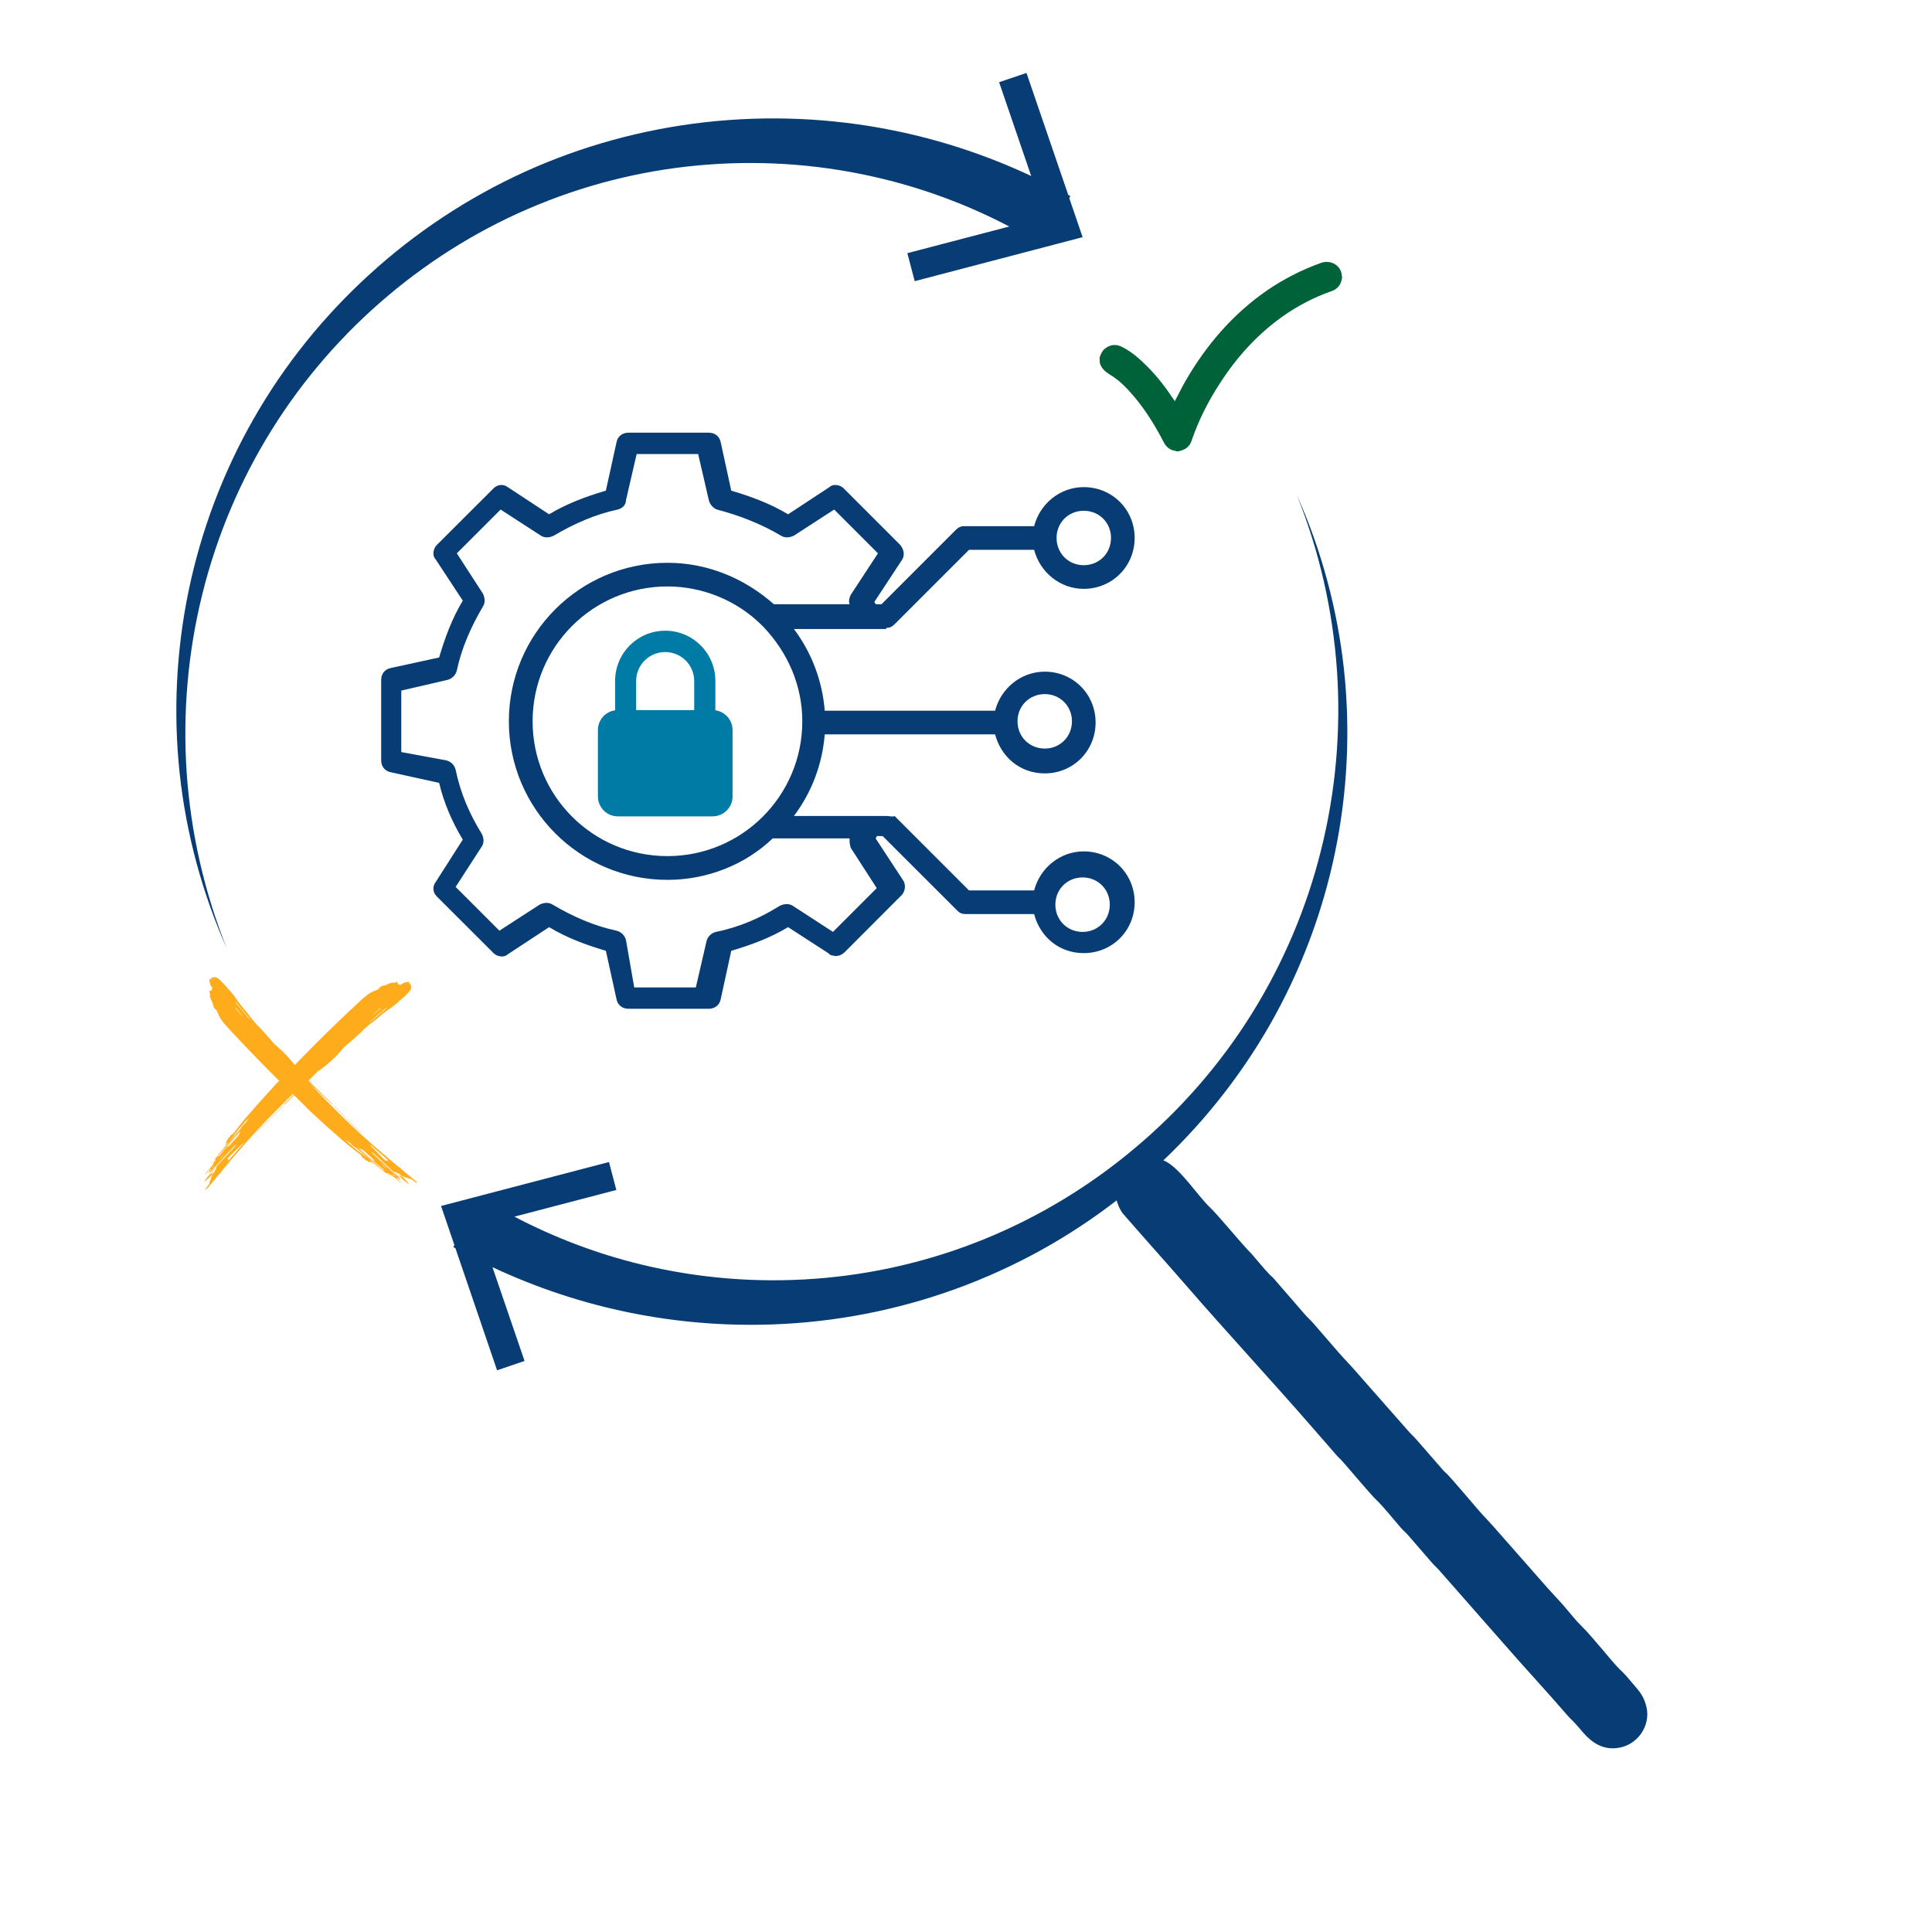 <?xml version="1.0" encoding="UTF-8"?>
<svg xmlns="http://www.w3.org/2000/svg" xmlns:xlink="http://www.w3.org/1999/xlink" width="100" zoomAndPan="magnify" viewBox="0 0 75 75" height="100" preserveAspectRatio="xMidYMid meet" version="1.2">
  <defs>
    <clipPath id="72a0a47e44">
      <path d="M 6 2 L 43 2 L 43 37 L 6 37 Z M 6 2 "></path>
    </clipPath>
    <clipPath id="9e54cfd99c">
      <path d="M 33.195 -5.176 L 62.914 30.586 L 26 61.266 L -3.723 25.504 Z M 33.195 -5.176 "></path>
    </clipPath>
    <clipPath id="a629ebaae8">
      <path d="M 33.195 -5.176 L 62.914 30.586 L 26 61.266 L -3.723 25.504 Z M 33.195 -5.176 "></path>
    </clipPath>
    <clipPath id="bb3b24a91d">
      <path d="M 17 19 L 53 19 L 53 54 L 17 54 Z M 17 19 "></path>
    </clipPath>
    <clipPath id="94121068ca">
      <path d="M 33.195 -5.176 L 62.914 30.586 L 26 61.266 L -3.723 25.504 Z M 33.195 -5.176 "></path>
    </clipPath>
    <clipPath id="4fb08fd06b">
      <path d="M 33.195 -5.176 L 62.914 30.586 L 26 61.266 L -3.723 25.504 Z M 33.195 -5.176 "></path>
    </clipPath>
    <clipPath id="873751bdb4">
      <path d="M 42.688 10.039 L 52.438 10.039 L 52.438 17.539 L 42.688 17.539 Z M 42.688 10.039 "></path>
    </clipPath>
    <clipPath id="eaeccdd48f">
      <path d="M 7.949 38.102 L 15.984 38.102 L 15.984 46.184 L 7.949 46.184 Z M 7.949 38.102 "></path>
    </clipPath>
    <clipPath id="6d420f5e5b">
      <path d="M 7.875 45 L 9 45 L 9 46 L 7.875 46 Z M 7.875 45 "></path>
    </clipPath>
    <clipPath id="6dd8406269">
      <path d="M 8.117 37.934 L 16.191 37.934 L 16.191 45.945 L 8.117 45.945 Z M 8.117 37.934 "></path>
    </clipPath>
    <clipPath id="f8d1b84814">
      <path d="M 14.797 16.77 L 44.047 16.77 L 44.047 39.27 L 14.797 39.27 Z M 14.797 16.77 "></path>
    </clipPath>
    <clipPath id="4c466562fd">
      <path d="M 23.211 24.484 L 28.461 24.484 L 28.461 31.984 L 23.211 31.984 Z M 23.211 24.484 "></path>
    </clipPath>
    <clipPath id="bea56c5c66">
      <path d="M 43 44 L 64 44 L 64 68 L 43 68 Z M 43 44 "></path>
    </clipPath>
    <clipPath id="a01d79e656">
      <path d="M 45.008 44.172 L 64.68 66.82 L 62.414 68.785 L 42.742 46.141 Z M 45.008 44.172 "></path>
    </clipPath>
    <clipPath id="e2b3ce7842">
      <path d="M 45.008 44.172 L 64.68 66.82 L 62.414 68.785 L 42.742 46.141 Z M 45.008 44.172 "></path>
    </clipPath>
  </defs>
  <g id="b199f5f65f">
    <g clip-rule="nonzero" clip-path="url(#72a0a47e44)">
      <g clip-rule="nonzero" clip-path="url(#9e54cfd99c)">
        <g clip-rule="nonzero" clip-path="url(#a629ebaae8)">
          <path style=" stroke:none;fill-rule:nonzero;fill:#083c74;fill-opacity:1;" d="M 35.512 10.914 L 42.027 9.207 L 41.508 7.688 L 41.551 7.613 C 41.523 7.598 41.496 7.582 41.469 7.566 L 39.848 2.832 L 38.785 3.191 L 40.031 6.832 C 38.316 6.027 36.508 5.43 34.66 5.059 C 32.258 4.574 29.785 4.473 27.363 4.746 C 24.941 5.02 22.566 5.672 20.359 6.676 C 18.156 7.68 16.117 9.031 14.34 10.656 C 12.559 12.277 11.035 14.172 9.848 16.254 C 8.66 18.332 7.809 20.594 7.324 22.926 C 6.84 25.258 6.723 27.656 6.973 30.008 C 7.227 32.363 7.848 34.668 8.805 36.816 C 7.93 34.633 7.406 32.316 7.246 29.984 C 7.09 27.652 7.297 25.301 7.859 23.047 C 8.418 20.793 9.332 18.633 10.555 16.676 C 11.777 14.715 13.309 12.957 15.062 11.48 C 16.816 10 18.793 8.797 20.906 7.938 C 23.016 7.074 25.258 6.551 27.516 6.387 C 29.777 6.219 32.055 6.406 34.246 6.938 C 35.961 7.352 37.621 7.977 39.18 8.793 L 35.223 9.828 L 35.508 10.914 Z M 35.512 10.914 "></path>
        </g>
      </g>
    </g>
    <g clip-rule="nonzero" clip-path="url(#bb3b24a91d)">
      <g clip-rule="nonzero" clip-path="url(#94121068ca)">
        <g clip-rule="nonzero" clip-path="url(#4fb08fd06b)">
          <path style=" stroke:none;fill-rule:nonzero;fill:#083c74;fill-opacity:1;" d="M 49.301 39.773 C 50.488 37.691 51.34 35.43 51.824 33.098 C 52.309 30.77 52.426 28.367 52.176 26.016 C 51.922 23.664 51.301 21.355 50.34 19.211 C 51.219 21.395 51.742 23.707 51.902 26.039 C 52.059 28.371 51.852 30.723 51.289 32.977 C 50.73 35.234 49.816 37.391 48.594 39.352 C 47.371 41.312 45.844 43.066 44.086 44.543 C 42.332 46.027 40.352 47.227 38.242 48.09 C 36.133 48.953 33.891 49.477 31.633 49.641 C 29.371 49.809 27.094 49.621 24.902 49.09 C 23.188 48.676 21.527 48.047 19.969 47.23 L 23.926 46.195 L 23.641 45.109 L 17.121 46.816 L 17.641 48.336 L 17.598 48.41 C 17.625 48.426 17.652 48.441 17.68 48.457 L 19.297 53.195 L 20.363 52.832 L 19.117 49.191 C 20.832 49.996 22.641 50.594 24.488 50.965 C 26.891 51.449 29.363 51.555 31.785 51.281 C 34.207 51.008 36.582 50.352 38.785 49.348 C 40.996 48.348 43.031 46.992 44.812 45.371 C 46.59 43.75 48.113 41.852 49.301 39.773 Z M 49.301 39.773 "></path>
        </g>
      </g>
    </g>
    <g clip-rule="nonzero" clip-path="url(#873751bdb4)">
      <path style=" stroke:none;fill-rule:nonzero;fill:#006238;fill-opacity:1;" d="M 42.688 13.871 C 42.738 13.738 42.789 13.613 42.902 13.527 C 43.113 13.363 43.344 13.352 43.578 13.477 C 43.969 13.68 44.293 13.977 44.594 14.285 C 44.961 14.66 45.277 15.078 45.562 15.512 C 45.578 15.535 45.594 15.551 45.609 15.57 C 45.742 15.32 45.867 15.062 46.004 14.82 C 46.809 13.418 47.836 12.211 49.176 11.281 C 49.824 10.836 50.523 10.48 51.266 10.211 C 51.691 10.055 52.082 10.34 52.09 10.715 C 52.09 10.723 52.094 10.738 52.102 10.746 C 52.102 10.754 52.102 10.762 52.102 10.762 C 52.094 10.797 52.09 10.836 52.082 10.871 C 52.031 11.086 51.898 11.23 51.684 11.305 C 51.016 11.539 50.391 11.863 49.801 12.277 C 48.824 12.969 48.027 13.844 47.375 14.852 C 46.91 15.562 46.527 16.312 46.254 17.117 C 46.184 17.328 46.027 17.453 45.805 17.504 C 45.793 17.504 45.777 17.52 45.762 17.52 C 45.727 17.52 45.688 17.52 45.66 17.52 C 45.652 17.512 45.645 17.504 45.637 17.504 C 45.418 17.477 45.27 17.352 45.168 17.152 C 44.852 16.543 44.496 15.961 44.055 15.43 C 43.777 15.102 43.48 14.777 43.105 14.555 C 42.914 14.438 42.762 14.312 42.695 14.094 C 42.688 14.02 42.688 13.945 42.688 13.871 Z M 42.688 13.871 "></path>
    </g>
    <g clip-rule="nonzero" clip-path="url(#eaeccdd48f)">
      <path style=" stroke:none;fill-rule:nonzero;fill:#ffac1c;fill-opacity:1;" d="M 14.973 39.172 C 14.785 39.324 14.602 39.469 14.414 39.637 C 14.402 39.648 14.387 39.656 14.375 39.668 C 14.355 39.68 14.332 39.691 14.312 39.703 C 14.316 39.703 14.316 39.699 14.32 39.699 C 14.344 39.68 14.367 39.656 14.395 39.637 C 14.387 39.641 14.383 39.645 14.379 39.648 C 14.469 39.566 14.562 39.484 14.652 39.406 C 14.758 39.32 14.871 39.23 14.98 39.133 C 14.988 39.133 14.996 39.133 15.004 39.133 C 14.992 39.148 14.98 39.16 14.973 39.172 Z M 14.469 39.402 C 14.477 39.391 14.5 39.371 14.484 39.379 C 14.57 39.301 14.66 39.223 14.75 39.141 C 14.762 39.141 14.77 39.141 14.781 39.141 C 14.766 39.152 14.754 39.164 14.738 39.176 C 14.637 39.262 14.535 39.348 14.434 39.434 C 14.445 39.426 14.457 39.414 14.469 39.402 Z M 9.176 44.699 C 9.035 44.855 8.902 45.012 8.766 45.172 C 8.797 45.133 8.828 45.098 8.84 45.086 C 8.855 45.066 8.84 44.969 8.84 44.969 C 8.852 44.953 8.867 44.934 8.883 44.918 C 8.984 44.816 9.086 44.719 9.188 44.617 C 9.254 44.551 9.32 44.488 9.387 44.422 C 9.445 44.391 9.504 44.328 9.52 44.309 C 9.523 44.309 9.523 44.309 9.523 44.309 C 9.402 44.438 9.289 44.566 9.176 44.699 Z M 8.719 44.945 C 8.648 45.02 8.578 45.098 8.512 45.172 L 8.488 45.191 C 8.512 45.168 8.535 45.141 8.559 45.113 C 8.629 45.035 8.695 44.953 8.762 44.875 C 8.832 44.797 8.898 44.719 8.969 44.641 C 9.027 44.57 9.09 44.5 9.148 44.434 C 9.156 44.445 9.16 44.457 9.152 44.465 C 9.09 44.535 9.023 44.609 8.961 44.68 L 8.84 44.812 C 8.801 44.855 8.758 44.902 8.719 44.945 Z M 8.676 45.281 C 8.676 45.281 8.676 45.277 8.68 45.277 C 8.688 45.266 8.703 45.25 8.719 45.23 C 8.703 45.246 8.688 45.266 8.676 45.281 Z M 8.523 45.191 L 8.527 45.188 C 8.527 45.195 8.527 45.195 8.523 45.191 Z M 8.895 44.484 L 8.816 44.52 C 8.848 44.48 8.879 44.445 8.91 44.406 C 9.012 44.285 9.113 44.164 9.219 44.047 C 9.254 44.004 9.289 43.965 9.328 43.922 C 9.297 43.984 9.277 44.047 9.277 44.047 C 9.262 44.07 9.242 44.094 9.227 44.117 C 9.113 44.238 9.004 44.363 8.895 44.484 Z M 8.789 44.531 C 8.75 44.574 8.715 44.617 8.684 44.66 C 8.68 44.664 8.68 44.664 8.676 44.668 C 8.648 44.703 8.617 44.738 8.59 44.773 C 8.562 44.809 8.535 44.844 8.504 44.879 C 8.484 44.891 8.457 44.902 8.434 44.914 C 8.586 44.738 8.734 44.562 8.887 44.387 C 8.965 44.293 9.047 44.203 9.129 44.109 C 9.211 44.016 9.293 43.926 9.379 43.832 C 9.301 43.926 9.219 44.02 9.137 44.117 C 9.055 44.215 8.973 44.312 8.887 44.414 C 8.852 44.453 8.82 44.492 8.789 44.531 Z M 8.754 44.598 C 8.762 44.586 8.77 44.578 8.777 44.566 C 8.77 44.582 8.762 44.594 8.754 44.598 Z M 8.547 44.844 C 8.551 44.844 8.551 44.84 8.551 44.84 C 8.551 44.84 8.551 44.844 8.551 44.844 C 8.547 44.844 8.547 44.844 8.547 44.844 Z M 8.688 44.824 L 8.641 44.879 C 8.598 44.93 8.551 44.984 8.504 45.035 C 8.504 45.035 8.551 44.965 8.609 44.898 C 8.629 44.875 8.652 44.855 8.672 44.832 C 8.684 44.82 8.695 44.812 8.707 44.801 C 8.699 44.809 8.695 44.816 8.688 44.824 Z M 15.961 38.348 C 15.961 38.328 15.961 38.305 15.957 38.289 C 15.953 38.258 15.957 38.289 15.957 38.258 C 15.953 38.227 15.91 38.199 15.891 38.176 C 15.887 38.168 15.883 38.16 15.883 38.152 C 15.887 38.148 15.887 38.141 15.891 38.137 C 15.891 38.137 15.891 38.133 15.887 38.133 C 15.883 38.133 15.883 38.133 15.883 38.133 C 15.879 38.121 15.879 38.109 15.863 38.117 C 15.836 38.125 15.789 38.129 15.75 38.133 C 15.707 38.137 15.637 38.168 15.582 38.215 C 15.527 38.258 15.527 38.211 15.52 38.219 C 15.512 38.227 15.48 38.215 15.453 38.215 L 15.43 38.141 C 15.43 38.141 15.43 38.137 15.426 38.137 L 15.418 38.117 C 15.402 38.113 15.375 38.125 15.344 38.145 C 15.344 38.145 15.34 38.145 15.34 38.145 C 15.301 38.164 15.312 38.145 15.312 38.145 L 15.219 38.145 C 15.219 38.145 15.133 38.168 15.086 38.191 C 15.039 38.211 15.039 38.215 15.039 38.215 C 15.039 38.215 14.918 38.266 14.902 38.258 C 14.887 38.25 14.762 38.309 14.762 38.309 L 14.684 38.402 L 14.449 38.504 C 14.348 38.543 14.145 38.695 13.949 38.887 C 13.629 39.184 13.32 39.477 13.012 39.773 C 12.703 40.07 12.395 40.375 12.082 40.691 C 11.621 41.156 11.207 41.59 10.75 42.043 C 10.547 42.262 10.348 42.48 10.152 42.699 L 10.145 42.707 C 10.098 42.758 10.051 42.812 10.004 42.863 L 9.988 42.883 C 9.887 43 9.785 43.113 9.684 43.23 C 9.637 43.285 9.59 43.34 9.539 43.398 C 9.457 43.492 9.383 43.586 9.312 43.676 C 9.258 43.742 9.207 43.809 9.16 43.871 C 9.141 43.895 9.125 43.918 9.105 43.941 C 9.094 43.961 9.078 43.977 9.066 43.996 L 8.926 44.09 C 8.926 44.09 8.977 44.07 8.926 44.121 C 8.871 44.168 8.844 44.211 8.828 44.246 C 8.812 44.285 8.777 44.336 8.777 44.336 C 8.777 44.336 8.801 44.355 8.758 44.41 C 8.746 44.43 8.738 44.441 8.73 44.449 C 8.73 44.449 8.73 44.453 8.727 44.453 C 8.723 44.461 8.723 44.465 8.719 44.465 C 8.711 44.477 8.711 44.48 8.719 44.477 C 8.727 44.469 8.738 44.457 8.746 44.445 C 8.75 44.445 8.75 44.441 8.754 44.438 L 8.887 44.332 L 9.246 43.855 C 9.383 43.699 9.52 43.539 9.664 43.383 L 9.555 43.562 L 9.488 43.629 L 9.465 43.648 C 9.414 43.699 9.367 43.754 9.352 43.789 C 9.348 43.797 9.344 43.805 9.344 43.809 C 9.262 43.906 9.176 44 9.09 44.098 C 9.008 44.195 8.922 44.289 8.84 44.387 C 8.758 44.484 8.676 44.578 8.598 44.676 C 8.523 44.766 8.453 44.855 8.383 44.945 C 8.375 44.949 8.371 44.957 8.367 44.965 C 8.352 44.984 8.348 44.996 8.352 44.996 C 8.348 45 8.34 45.012 8.332 45.02 C 8.297 45.066 8.262 45.117 8.219 45.172 C 8.211 45.184 8.207 45.191 8.211 45.188 C 8.219 45.184 8.23 45.172 8.238 45.16 C 8.281 45.105 8.32 45.051 8.359 45 C 8.363 44.996 8.363 44.992 8.363 44.988 C 8.363 45.02 8.363 45.047 8.348 45.066 C 8.328 45.09 8.312 45.113 8.293 45.137 C 8.281 45.148 8.273 45.156 8.277 45.156 C 8.277 45.156 8.293 45.176 8.27 45.207 C 8.246 45.234 8.215 45.273 8.195 45.297 C 8.188 45.309 8.172 45.324 8.16 45.34 C 8.156 45.344 8.152 45.352 8.148 45.355 C 8.137 45.367 8.129 45.375 8.129 45.379 C 8.09 45.426 8.047 45.477 8.008 45.527 C 7.988 45.551 7.977 45.57 7.98 45.574 C 7.984 45.578 8.004 45.559 8.023 45.539 C 8.051 45.504 8.082 45.473 8.109 45.441 C 8.125 45.422 8.145 45.402 8.16 45.383 C 8.176 45.387 8.195 45.391 8.195 45.391 L 8.309 45.223 C 8.309 45.223 8.262 45.312 8.34 45.223 C 8.348 45.211 8.355 45.203 8.363 45.191 C 8.309 45.258 8.25 45.324 8.195 45.391 C 8.137 45.453 8.102 45.512 8.109 45.527 C 8.121 45.535 8.168 45.496 8.223 45.434 C 8.215 45.445 8.207 45.457 8.199 45.469 C 8.191 45.477 8.188 45.484 8.191 45.484 C 8.195 45.484 8.207 45.473 8.215 45.461 C 8.246 45.422 8.273 45.387 8.301 45.348 C 8.445 45.188 8.59 45.031 8.734 44.871 C 8.871 44.719 9.008 44.57 9.145 44.422 C 8.91 44.695 8.668 44.969 8.43 45.246 L 8.43 45.25 C 8.371 45.316 8.312 45.387 8.25 45.457 C 8.258 45.449 8.254 45.445 8.246 45.453 C 8.238 45.461 8.223 45.473 8.219 45.484 C 8.215 45.492 8.219 45.492 8.227 45.484 C 8.145 45.582 8.062 45.68 7.98 45.773 C 8.004 45.75 8.043 45.707 8.09 45.66 C 8.109 45.637 8.133 45.613 8.152 45.59 C 8.219 45.508 8.285 45.43 8.355 45.352 C 8.375 45.324 8.398 45.301 8.418 45.273 L 8.375 45.398 C 8.363 45.41 8.34 45.434 8.316 45.457 C 8.371 45.414 8.379 45.426 8.277 45.547 C 8.27 45.559 8.328 45.488 8.234 45.598 C 8.238 45.602 8.238 45.602 8.238 45.602 C 8.238 45.602 8.242 45.621 8.219 45.68 C 8.199 45.707 8.18 45.73 8.164 45.758 C 8.152 45.77 8.148 45.773 8.156 45.773 C 8.16 45.77 8.172 45.762 8.18 45.75 C 8.188 45.738 8.195 45.727 8.207 45.719 C 8.168 45.809 8.129 45.906 8.129 45.906 L 8.129 45.953 C 8.129 45.953 8.129 45.957 8.129 45.957 C 8.098 45.996 8.066 46.035 8.035 46.074 C 7.988 46.133 7.961 46.184 7.98 46.184 C 7.996 46.188 8.047 46.137 8.094 46.078 C 8.164 45.996 8.23 45.914 8.301 45.832 C 8.32 45.805 8.336 45.785 8.355 45.766 C 8.359 45.762 8.359 45.758 8.363 45.754 C 8.367 45.75 8.367 45.746 8.371 45.742 C 8.422 45.684 8.469 45.625 8.52 45.566 C 8.539 45.566 8.555 45.555 8.582 45.488 C 8.598 45.473 8.613 45.457 8.625 45.438 C 8.668 45.387 8.715 45.332 8.758 45.281 C 8.805 45.227 8.848 45.172 8.891 45.121 C 8.938 45.066 8.984 45.012 9.027 44.957 C 9.074 44.902 9.121 44.848 9.168 44.793 C 9.234 44.715 9.301 44.641 9.367 44.566 C 9.434 44.492 9.496 44.418 9.559 44.344 C 9.691 44.199 9.82 44.055 9.961 43.902 C 10.125 43.723 10.289 43.551 10.449 43.383 C 10.613 43.215 10.777 43.051 10.949 42.883 C 10.98 42.852 11.016 42.816 11.051 42.785 C 11.082 42.75 11.117 42.715 11.148 42.68 C 11.418 42.418 11.684 42.164 11.949 41.918 C 11.797 42.07 11.645 42.23 11.492 42.387 C 11.418 42.465 11.344 42.543 11.27 42.621 C 11.23 42.66 11.195 42.699 11.156 42.738 C 11.121 42.777 11.086 42.816 11.047 42.855 C 11.027 42.879 11.016 42.898 11.023 42.898 C 11.031 42.898 11.051 42.883 11.074 42.859 C 11.488 42.43 11.914 42.004 12.344 41.582 C 12.492 41.5 12.758 41.277 12.984 41.062 C 13.066 40.984 13.141 40.91 13.215 40.828 C 13.176 40.863 13.141 40.895 13.102 40.93 C 13.207 40.824 13.289 40.73 13.371 40.637 C 13.379 40.629 13.391 40.621 13.398 40.613 C 13.625 40.434 13.867 40.199 14.102 39.992 C 14.09 39.992 14.082 39.996 14.074 39.996 C 14.117 39.961 14.148 39.945 14.199 39.902 C 14.184 39.91 14.168 39.922 14.152 39.93 C 14.152 39.93 14.152 39.926 14.156 39.926 C 14.211 39.887 14.273 39.836 14.336 39.777 C 14.492 39.664 14.676 39.516 14.859 39.355 C 14.887 39.34 14.926 39.309 14.965 39.273 C 14.984 39.258 15.008 39.242 15.02 39.23 C 15.152 39.148 15.301 39.035 15.461 38.906 C 15.43 38.93 15.395 38.953 15.363 38.977 C 15.41 38.941 15.457 38.906 15.504 38.859 C 15.496 38.863 15.488 38.867 15.48 38.867 C 15.508 38.852 15.531 38.828 15.559 38.809 C 15.562 38.805 15.566 38.801 15.57 38.797 C 15.656 38.73 15.742 38.648 15.812 38.574 C 15.828 38.559 15.84 38.547 15.844 38.543 C 15.852 38.539 15.871 38.512 15.895 38.48 C 15.906 38.465 15.918 38.449 15.93 38.434 C 15.941 38.414 15.949 38.398 15.957 38.387 C 15.965 38.367 15.965 38.355 15.961 38.348 "></path>
    </g>
    <g clip-rule="nonzero" clip-path="url(#6d420f5e5b)">
      <path style=" stroke:none;fill-rule:nonzero;fill:#ffac1c;fill-opacity:1;" d="M 8.238 45.551 C 8.238 45.535 8.277 45.492 8.316 45.457 C 8.262 45.496 8.168 45.582 8.09 45.66 C 8.043 45.715 7.996 45.773 7.945 45.828 C 7.879 45.91 8.008 45.789 7.941 45.871 C 7.93 45.883 8.176 45.664 8.176 45.664 C 8.203 45.637 8.223 45.613 8.234 45.598 C 8.234 45.586 8.234 45.566 8.238 45.551 "></path>
    </g>
    <path style=" stroke:none;fill-rule:nonzero;fill:#ffac1c;fill-opacity:1;" d="M 10.965 42.953 C 10.621 43.289 10.277 43.629 9.941 43.973 C 9.93 43.984 9.922 43.992 9.926 43.996 C 9.926 44 9.938 43.992 9.945 43.98 C 10.281 43.637 10.625 43.301 10.969 42.965 C 10.98 42.953 10.988 42.945 10.988 42.941 C 10.988 42.938 10.977 42.945 10.965 42.953 "></path>
    <path style=" stroke:none;fill-rule:nonzero;fill:#ffac1c;fill-opacity:1;" d="M 8.277 45.414 C 8.289 45.406 8.301 45.395 8.305 45.387 C 8.312 45.375 8.309 45.375 8.301 45.383 C 8.293 45.387 8.277 45.402 8.273 45.41 C 8.27 45.422 8.27 45.422 8.277 45.414 "></path>
    <g clip-rule="nonzero" clip-path="url(#6dd8406269)">
      <path style=" stroke:none;fill-rule:nonzero;fill:#ffac1c;fill-opacity:1;" d="M 9.176 38.926 C 9.332 39.113 9.473 39.297 9.645 39.484 C 9.652 39.496 9.664 39.512 9.672 39.523 C 9.688 39.543 9.699 39.566 9.711 39.586 C 9.711 39.582 9.707 39.582 9.703 39.578 C 9.684 39.555 9.664 39.527 9.645 39.504 C 9.648 39.508 9.652 39.516 9.652 39.52 C 9.574 39.43 9.492 39.336 9.414 39.246 C 9.328 39.137 9.234 39.027 9.141 38.918 C 9.141 38.91 9.141 38.902 9.141 38.895 C 9.152 38.906 9.164 38.914 9.176 38.926 Z M 9.41 39.43 C 9.398 39.422 9.379 39.398 9.383 39.414 C 9.309 39.328 9.227 39.238 9.148 39.148 C 9.148 39.137 9.145 39.129 9.145 39.117 C 9.156 39.129 9.168 39.145 9.184 39.16 C 9.27 39.262 9.355 39.363 9.441 39.465 C 9.43 39.453 9.422 39.441 9.41 39.43 Z M 14.703 44.723 C 14.863 44.863 15.02 44.996 15.18 45.133 C 15.141 45.098 15.105 45.07 15.094 45.059 C 15.07 45.039 14.977 45.059 14.977 45.059 C 14.957 45.047 14.941 45.031 14.922 45.016 C 14.824 44.914 14.723 44.812 14.621 44.711 C 14.559 44.645 14.492 44.578 14.426 44.512 C 14.398 44.449 14.336 44.395 14.316 44.375 C 14.445 44.492 14.574 44.609 14.703 44.723 Z M 14.953 45.18 C 15.027 45.25 15.105 45.316 15.18 45.387 L 15.199 45.41 C 15.172 45.387 15.145 45.363 15.117 45.34 C 15.039 45.27 14.961 45.203 14.883 45.133 C 14.805 45.066 14.727 45 14.648 44.93 C 14.578 44.871 14.508 44.809 14.438 44.75 C 14.453 44.742 14.465 44.738 14.473 44.746 C 14.543 44.809 14.613 44.871 14.688 44.934 L 14.82 45.059 C 14.863 45.098 14.906 45.141 14.953 45.18 Z M 15.289 45.223 C 15.285 45.223 15.285 45.219 15.285 45.219 C 15.273 45.211 15.258 45.195 15.238 45.18 C 15.254 45.195 15.27 45.207 15.289 45.223 Z M 15.199 45.375 L 15.195 45.371 C 15.199 45.371 15.199 45.371 15.199 45.375 Z M 14.492 45.004 L 14.527 45.082 C 14.488 45.051 14.449 45.02 14.41 44.988 C 14.293 44.887 14.172 44.785 14.051 44.68 C 14.012 44.645 13.969 44.609 13.93 44.57 C 13.992 44.602 14.055 44.621 14.055 44.621 C 14.078 44.637 14.102 44.656 14.125 44.672 C 14.246 44.785 14.367 44.895 14.492 45.004 Z M 14.539 45.109 C 14.582 45.145 14.625 45.18 14.668 45.215 C 14.668 45.219 14.672 45.219 14.672 45.223 C 14.672 45.223 14.676 45.223 14.676 45.223 C 14.711 45.25 14.746 45.281 14.781 45.309 C 14.816 45.336 14.848 45.363 14.883 45.395 C 14.898 45.414 14.91 45.441 14.922 45.465 C 14.742 45.312 14.566 45.164 14.395 45.012 C 14.301 44.934 14.207 44.852 14.113 44.77 C 14.023 44.688 13.93 44.605 13.84 44.52 C 13.934 44.598 14.027 44.68 14.125 44.762 C 14.223 44.844 14.32 44.926 14.422 45.012 C 14.461 45.043 14.5 45.078 14.539 45.109 Z M 14.602 45.145 C 14.594 45.137 14.582 45.129 14.574 45.121 C 14.59 45.129 14.602 45.137 14.602 45.145 Z M 14.852 45.348 C 14.848 45.348 14.848 45.348 14.848 45.348 C 14.848 45.348 14.848 45.348 14.852 45.348 Z M 14.832 45.207 L 14.887 45.254 C 14.938 45.301 14.988 45.348 15.043 45.395 C 15.043 45.395 14.973 45.344 14.902 45.289 C 14.883 45.27 14.859 45.246 14.84 45.227 C 14.828 45.215 14.816 45.203 14.809 45.191 C 14.816 45.199 14.824 45.203 14.832 45.207 Z M 8.355 37.938 C 8.336 37.938 8.312 37.938 8.297 37.938 C 8.266 37.945 8.297 37.938 8.266 37.941 C 8.23 37.945 8.207 37.988 8.18 38.004 C 8.176 38.012 8.164 38.012 8.156 38.016 C 8.152 38.012 8.148 38.008 8.141 38.004 C 8.141 38.004 8.141 38.008 8.141 38.012 C 8.141 38.016 8.141 38.016 8.141 38.016 C 8.125 38.02 8.117 38.02 8.121 38.035 C 8.133 38.059 8.133 38.105 8.141 38.148 C 8.145 38.191 8.176 38.258 8.219 38.316 C 8.266 38.371 8.219 38.371 8.227 38.379 C 8.234 38.387 8.223 38.418 8.219 38.441 L 8.148 38.469 C 8.145 38.469 8.145 38.469 8.141 38.469 L 8.121 38.48 C 8.121 38.496 8.133 38.52 8.148 38.555 C 8.168 38.598 8.148 38.586 8.148 38.586 L 8.148 38.68 C 8.148 38.68 8.176 38.762 8.195 38.812 C 8.219 38.859 8.219 38.859 8.219 38.859 C 8.219 38.859 8.27 38.98 8.266 38.996 C 8.258 39.012 8.316 39.137 8.316 39.137 L 8.406 39.215 L 8.512 39.449 C 8.547 39.547 8.703 39.754 8.895 39.949 C 9.191 40.266 9.484 40.578 9.781 40.887 C 10.078 41.195 10.383 41.504 10.695 41.816 C 11.164 42.277 11.598 42.688 12.051 43.148 C 12.27 43.352 12.488 43.551 12.703 43.746 L 12.715 43.754 C 12.766 43.801 12.82 43.848 12.871 43.891 L 12.891 43.91 C 13.004 44.012 13.121 44.113 13.238 44.215 C 13.293 44.262 13.348 44.309 13.402 44.355 C 13.5 44.441 13.594 44.516 13.684 44.586 C 13.75 44.641 13.812 44.688 13.879 44.738 C 13.902 44.754 13.926 44.773 13.949 44.789 C 13.965 44.805 13.984 44.816 14.004 44.832 L 14.098 44.973 C 14.098 44.973 14.078 44.922 14.129 44.973 C 14.176 45.027 14.219 45.051 14.254 45.066 C 14.293 45.082 14.344 45.121 14.344 45.121 C 14.344 45.121 14.363 45.098 14.418 45.137 C 14.438 45.152 14.449 45.16 14.457 45.168 C 14.457 45.168 14.457 45.168 14.461 45.168 C 14.469 45.176 14.469 45.176 14.473 45.18 C 14.484 45.188 14.484 45.184 14.48 45.18 C 14.477 45.172 14.461 45.156 14.453 45.152 C 14.449 45.148 14.449 45.145 14.445 45.145 L 14.34 45.012 L 13.863 44.652 C 13.703 44.516 13.547 44.379 13.391 44.234 L 13.566 44.344 L 13.633 44.41 L 13.652 44.434 C 13.707 44.484 13.762 44.527 13.793 44.547 C 13.805 44.551 13.812 44.555 13.816 44.555 C 13.914 44.637 14.008 44.723 14.105 44.809 C 14.199 44.891 14.297 44.977 14.395 45.059 C 14.488 45.141 14.586 45.223 14.684 45.301 C 14.773 45.375 14.863 45.445 14.949 45.516 C 14.957 45.523 14.965 45.527 14.969 45.531 C 14.988 45.543 15.004 45.551 15 45.543 C 15.008 45.551 15.016 45.559 15.023 45.566 C 15.074 45.598 15.125 45.637 15.176 45.68 C 15.191 45.688 15.199 45.691 15.195 45.688 C 15.191 45.68 15.18 45.668 15.168 45.66 C 15.113 45.617 15.059 45.574 15.008 45.539 C 15.004 45.535 15 45.535 14.996 45.535 C 15.023 45.535 15.055 45.531 15.074 45.551 C 15.098 45.57 15.117 45.586 15.141 45.605 C 15.152 45.617 15.164 45.621 15.164 45.621 C 15.164 45.621 15.184 45.602 15.211 45.629 C 15.242 45.652 15.277 45.684 15.301 45.703 C 15.312 45.711 15.332 45.727 15.348 45.738 C 15.352 45.742 15.355 45.746 15.359 45.75 C 15.375 45.762 15.383 45.77 15.383 45.77 C 15.434 45.809 15.484 45.852 15.535 45.891 C 15.559 45.91 15.578 45.922 15.582 45.918 C 15.582 45.914 15.566 45.895 15.543 45.875 C 15.512 45.848 15.48 45.816 15.445 45.789 C 15.426 45.77 15.41 45.754 15.391 45.738 C 15.395 45.719 15.395 45.703 15.395 45.703 L 15.23 45.59 C 15.23 45.59 15.316 45.637 15.227 45.559 C 15.219 45.551 15.211 45.543 15.199 45.535 C 15.266 45.59 15.332 45.645 15.395 45.703 C 15.461 45.758 15.52 45.797 15.531 45.789 C 15.543 45.777 15.504 45.73 15.441 45.676 C 15.453 45.684 15.461 45.691 15.473 45.699 C 15.484 45.707 15.492 45.711 15.492 45.707 C 15.488 45.703 15.477 45.691 15.469 45.68 C 15.43 45.652 15.391 45.625 15.355 45.598 C 15.195 45.453 15.035 45.309 14.875 45.164 C 14.727 45.027 14.578 44.891 14.43 44.754 C 14.703 44.988 14.977 45.23 15.254 45.469 C 15.324 45.527 15.395 45.586 15.461 45.648 C 15.453 45.641 15.453 45.645 15.461 45.652 C 15.465 45.66 15.48 45.672 15.488 45.68 C 15.5 45.684 15.5 45.68 15.492 45.672 C 15.59 45.754 15.684 45.836 15.781 45.918 C 15.754 45.895 15.711 45.855 15.664 45.805 C 15.641 45.785 15.617 45.766 15.594 45.746 C 15.516 45.68 15.438 45.609 15.355 45.543 C 15.332 45.52 15.305 45.5 15.281 45.477 L 15.406 45.523 C 15.418 45.535 15.441 45.559 15.465 45.582 C 15.422 45.527 15.43 45.52 15.555 45.621 C 15.566 45.629 15.492 45.566 15.602 45.66 C 15.605 45.66 15.609 45.66 15.609 45.66 C 15.609 45.66 15.629 45.656 15.688 45.68 C 15.711 45.695 15.738 45.715 15.762 45.734 C 15.773 45.746 15.781 45.746 15.781 45.742 C 15.777 45.738 15.766 45.727 15.754 45.719 C 15.746 45.707 15.734 45.699 15.723 45.691 C 15.812 45.73 15.914 45.77 15.914 45.77 L 15.961 45.77 C 16 45.801 16.043 45.832 16.082 45.863 C 16.141 45.91 16.191 45.934 16.191 45.918 C 16.191 45.902 16.145 45.852 16.086 45.805 C 16 45.734 15.918 45.668 15.836 45.598 C 15.812 45.578 15.793 45.562 15.77 45.543 C 15.766 45.539 15.762 45.535 15.758 45.535 C 15.758 45.531 15.754 45.527 15.75 45.527 C 15.691 45.477 15.633 45.43 15.574 45.379 C 15.57 45.359 15.559 45.344 15.496 45.316 C 15.48 45.301 15.461 45.285 15.445 45.273 C 15.391 45.23 15.34 45.184 15.285 45.141 C 15.234 45.094 15.18 45.051 15.125 45.004 C 15.07 44.961 15.02 44.914 14.965 44.867 C 14.91 44.824 14.855 44.777 14.801 44.73 C 14.723 44.664 14.645 44.598 14.57 44.531 C 14.496 44.465 14.422 44.402 14.352 44.336 C 14.207 44.207 14.059 44.078 13.906 43.938 C 13.727 43.773 13.559 43.609 13.391 43.449 C 13.223 43.285 13.059 43.121 12.887 42.949 C 12.855 42.914 12.824 42.883 12.789 42.848 C 12.754 42.816 12.723 42.781 12.688 42.75 C 12.426 42.48 12.172 42.215 11.922 41.945 C 12.078 42.102 12.234 42.254 12.391 42.402 C 12.469 42.48 12.547 42.555 12.629 42.629 C 12.668 42.664 12.707 42.703 12.746 42.738 C 12.785 42.777 12.824 42.812 12.863 42.848 C 12.887 42.871 12.902 42.883 12.906 42.875 C 12.906 42.867 12.887 42.848 12.867 42.824 C 12.434 42.41 12.012 41.984 11.59 41.555 C 11.504 41.406 11.285 41.137 11.07 40.914 C 10.992 40.832 10.914 40.758 10.836 40.684 C 10.871 40.723 10.902 40.758 10.934 40.797 C 10.832 40.691 10.738 40.605 10.645 40.523 C 10.637 40.516 10.629 40.508 10.621 40.5 C 10.441 40.273 10.207 40.031 10 39.797 C 10 39.805 10 39.816 10 39.824 C 9.965 39.781 9.949 39.746 9.91 39.699 C 9.918 39.715 9.926 39.73 9.934 39.746 C 9.934 39.746 9.934 39.746 9.934 39.742 C 9.895 39.688 9.84 39.625 9.785 39.562 C 9.672 39.406 9.523 39.223 9.363 39.039 C 9.344 39.012 9.316 38.973 9.281 38.934 C 9.266 38.914 9.246 38.891 9.238 38.879 C 9.156 38.746 9.043 38.598 8.914 38.438 C 8.938 38.469 8.961 38.504 8.984 38.535 C 8.945 38.488 8.91 38.441 8.867 38.395 C 8.867 38.402 8.871 38.41 8.875 38.418 C 8.855 38.391 8.836 38.367 8.816 38.34 C 8.812 38.336 8.809 38.332 8.805 38.328 C 8.734 38.242 8.656 38.156 8.582 38.086 C 8.566 38.07 8.555 38.059 8.551 38.055 C 8.543 38.047 8.516 38.027 8.488 38.004 C 8.469 37.992 8.453 37.98 8.441 37.969 C 8.422 37.957 8.406 37.945 8.395 37.941 C 8.375 37.934 8.359 37.934 8.355 37.938 "></path>
    </g>
    <path style=" stroke:none;fill-rule:nonzero;fill:#ffac1c;fill-opacity:1;" d="M 15.555 45.66 C 15.539 45.656 15.5 45.617 15.465 45.582 C 15.504 45.637 15.59 45.73 15.664 45.805 C 15.723 45.855 15.777 45.902 15.836 45.949 C 15.918 46.02 15.797 45.891 15.875 45.957 C 15.891 45.965 15.672 45.723 15.668 45.719 C 15.641 45.695 15.621 45.676 15.602 45.66 C 15.594 45.664 15.574 45.664 15.555 45.66 "></path>
    <path style=" stroke:none;fill-rule:nonzero;fill:#ffac1c;fill-opacity:1;" d="M 12.961 42.934 C 13.297 43.277 13.633 43.621 13.977 43.957 C 13.988 43.969 14 43.977 14.004 43.973 C 14.004 43.973 13.996 43.961 13.988 43.953 C 13.645 43.613 13.305 43.273 12.973 42.93 C 12.961 42.918 12.949 42.91 12.945 42.91 C 12.945 42.91 12.953 42.922 12.961 42.934 "></path>
    <path style=" stroke:none;fill-rule:nonzero;fill:#ffac1c;fill-opacity:1;" d="M 15.422 45.617 C 15.414 45.609 15.402 45.598 15.391 45.594 C 15.383 45.586 15.379 45.59 15.387 45.598 C 15.395 45.605 15.41 45.617 15.418 45.625 C 15.426 45.629 15.43 45.629 15.422 45.617 "></path>
    <g clip-rule="nonzero" clip-path="url(#f8d1b84814)">
      <path style=" stroke:none;fill-rule:nonzero;fill:#083c74;fill-opacity:1;" d="M 34.402 24.375 C 34.543 24.375 34.633 24.328 34.727 24.234 L 37.617 21.344 L 40.145 21.344 C 40.371 22.215 41.152 22.859 42.07 22.859 C 43.176 22.859 44.047 21.984 44.047 20.883 C 44.047 19.781 43.176 18.91 42.07 18.91 C 41.152 18.91 40.371 19.551 40.145 20.426 L 37.434 20.426 C 37.297 20.426 37.203 20.473 37.113 20.562 L 34.219 23.457 L 33.992 23.457 C 33.992 23.41 33.945 23.41 33.945 23.363 L 35 21.758 C 35.137 21.574 35.094 21.344 34.953 21.16 L 32.75 18.957 C 32.613 18.816 32.336 18.773 32.199 18.91 L 30.594 19.965 C 29.902 19.551 29.168 19.277 28.387 19.047 L 27.977 17.164 C 27.93 16.934 27.746 16.797 27.516 16.797 L 24.395 16.797 C 24.164 16.797 23.98 16.934 23.934 17.164 L 23.52 19.047 C 22.742 19.277 22.004 19.551 21.316 19.965 L 19.711 18.91 C 19.527 18.773 19.297 18.816 19.16 18.957 L 16.953 21.16 C 16.816 21.297 16.77 21.574 16.91 21.711 L 17.965 23.316 C 17.551 24.008 17.277 24.742 17.047 25.523 L 15.164 25.934 C 14.934 25.98 14.797 26.164 14.797 26.395 L 14.797 29.516 C 14.797 29.746 14.934 29.93 15.164 29.977 L 17.047 30.391 C 17.23 31.168 17.551 31.906 17.965 32.594 L 16.91 34.246 C 16.77 34.43 16.816 34.66 16.953 34.797 L 19.16 37 C 19.297 37.141 19.57 37.184 19.711 37.047 L 21.316 35.992 C 22.004 36.406 22.742 36.68 23.52 36.91 L 23.934 38.793 C 23.98 39.023 24.164 39.16 24.395 39.16 L 27.516 39.16 C 27.746 39.16 27.93 39.023 27.977 38.793 L 28.387 36.91 C 29.168 36.68 29.902 36.406 30.594 35.992 L 32.152 37 C 32.199 37.047 32.246 37.094 32.336 37.094 C 32.477 37.141 32.66 37.094 32.797 36.957 C 32.887 36.863 34.953 34.797 35 34.75 C 35.137 34.613 35.184 34.34 35.047 34.156 L 33.992 32.547 C 33.992 32.547 34.035 32.5 34.035 32.457 L 34.266 32.457 L 37.16 35.348 C 37.25 35.441 37.344 35.484 37.48 35.484 L 40.145 35.484 C 40.371 36.359 41.109 37 42.07 37 C 43.176 37 44.047 36.129 44.047 35.027 C 44.047 33.926 43.176 33.051 42.07 33.051 C 41.152 33.051 40.371 33.695 40.145 34.566 L 37.617 34.566 L 34.727 31.676 C 34.68 31.723 34.543 31.676 34.402 31.676 L 30.82 31.676 C 31.512 30.758 31.926 29.656 32.016 28.508 L 38.629 28.508 C 38.859 29.379 39.594 30.023 40.559 30.023 C 41.66 30.023 42.531 29.148 42.531 28.047 C 42.531 26.945 41.66 26.074 40.559 26.074 C 39.637 26.074 38.859 26.715 38.629 27.59 L 32.016 27.59 C 31.926 26.441 31.512 25.34 30.82 24.418 L 34.402 24.418 Z M 42.07 19.828 C 42.668 19.828 43.129 20.285 43.129 20.883 C 43.129 21.48 42.668 21.941 42.07 21.941 C 41.477 21.941 41.016 21.48 41.016 20.883 C 41.016 20.285 41.477 19.828 42.07 19.828 Z M 42.027 34.062 C 42.621 34.062 43.082 34.523 43.082 35.117 C 43.082 35.715 42.621 36.176 42.027 36.176 C 41.43 36.176 40.969 35.715 40.969 35.117 C 40.969 34.523 41.43 34.062 42.027 34.062 Z M 33.027 32.914 L 34.035 34.477 C 33.164 35.348 32.66 35.852 32.336 36.176 L 30.777 35.164 C 30.637 35.074 30.453 35.074 30.27 35.164 C 29.535 35.625 28.711 35.992 27.793 36.176 C 27.609 36.223 27.469 36.359 27.426 36.543 L 27.012 38.332 L 24.621 38.332 L 24.301 36.496 C 24.254 36.312 24.117 36.176 23.934 36.129 C 23.062 35.945 22.234 35.578 21.453 35.117 C 21.316 35.027 21.133 35.027 20.949 35.117 L 19.387 36.129 L 17.688 34.43 L 18.699 32.867 C 18.793 32.73 18.793 32.547 18.699 32.363 C 18.242 31.629 17.875 30.801 17.688 29.883 C 17.645 29.699 17.504 29.562 17.32 29.516 L 15.578 29.195 L 15.578 26.809 L 17.367 26.395 C 17.551 26.348 17.688 26.211 17.734 26.027 C 17.918 25.156 18.285 24.328 18.746 23.547 C 18.836 23.41 18.836 23.227 18.746 23.043 L 17.734 21.48 L 19.434 19.781 L 20.996 20.793 C 21.133 20.883 21.316 20.883 21.5 20.793 C 22.281 20.332 23.109 19.965 23.98 19.781 C 24.164 19.734 24.301 19.598 24.301 19.414 L 24.715 17.625 L 27.102 17.625 L 27.516 19.414 C 27.562 19.598 27.699 19.734 27.836 19.781 C 28.711 20.012 29.535 20.332 30.316 20.793 C 30.453 20.883 30.637 20.883 30.82 20.793 L 32.383 19.781 L 34.082 21.48 L 33.027 23.09 C 32.98 23.18 32.934 23.316 32.98 23.457 L 30.043 23.457 C 28.895 22.445 27.469 21.848 25.91 21.848 C 22.512 21.848 19.754 24.602 19.754 28 C 19.754 31.398 22.512 34.156 25.91 34.156 C 27.469 34.156 28.938 33.559 29.996 32.547 L 32.98 32.547 C 32.98 32.684 32.98 32.777 33.027 32.914 Z M 40.559 26.945 C 41.152 26.945 41.613 27.406 41.613 28 C 41.613 28.598 41.152 29.059 40.559 29.059 C 39.961 29.059 39.5 28.598 39.5 28 C 39.5 27.406 39.961 26.945 40.559 26.945 Z M 31.145 28 C 31.145 30.895 28.801 33.234 25.91 33.234 C 23.016 33.234 20.676 30.895 20.676 28 C 20.676 25.109 23.016 22.766 25.91 22.766 C 27.285 22.766 28.617 23.316 29.582 24.281 C 29.582 24.281 29.629 24.328 29.629 24.328 C 30.594 25.34 31.145 26.625 31.145 28 Z M 31.145 28 "></path>
    </g>
    <g clip-rule="nonzero" clip-path="url(#4c466562fd)">
      <path style=" stroke:none;fill-rule:nonzero;fill:#007ba5;fill-opacity:1;" d="M 25.824 25.312 C 26.445 25.312 26.949 25.816 26.949 26.438 L 26.949 27.566 L 24.695 27.566 L 24.695 26.438 C 24.695 25.816 25.199 25.312 25.824 25.312 Z M 27.77 27.574 L 27.77 26.43 C 27.77 25.355 26.898 24.484 25.824 24.484 C 24.75 24.484 23.879 25.355 23.879 26.43 L 23.879 27.574 C 23.5 27.625 23.211 27.949 23.211 28.34 L 23.211 30.918 C 23.211 31.344 23.555 31.691 23.984 31.691 L 27.664 31.691 C 28.09 31.691 28.438 31.344 28.438 30.918 L 28.438 28.34 C 28.438 27.949 28.145 27.625 27.77 27.574 "></path>
    </g>
    <g clip-rule="nonzero" clip-path="url(#bea56c5c66)">
      <g clip-rule="nonzero" clip-path="url(#a01d79e656)">
        <g clip-rule="nonzero" clip-path="url(#e2b3ce7842)">
          <path style=" stroke:none;fill-rule:evenodd;fill:#083c74;fill-opacity:1;" d="M 43.812 45.207 C 43.383 45.578 43.188 46.113 43.363 46.652 C 43.406 46.793 43.488 46.992 43.613 47.137 C 44.453 48.102 45.266 49.004 46.094 49.957 C 47.688 51.793 49.398 53.633 50.996 55.473 L 51.926 56.539 C 52.008 56.617 52.098 56.707 52.215 56.844 C 52.445 57.109 53.277 58.094 53.461 58.258 C 53.602 58.379 54.18 59.07 54.375 59.301 C 54.504 59.449 54.547 59.465 54.668 59.602 L 55.594 60.672 C 55.703 60.797 55.793 60.867 55.914 61.008 C 56.758 61.977 57.57 62.883 58.41 63.848 C 59.184 64.738 60.074 65.691 60.859 66.605 C 60.988 66.75 61.027 66.77 61.137 66.891 C 61.246 67.008 61.352 67.137 61.457 67.258 C 61.82 67.676 62.23 67.914 62.742 67.863 C 63.57 67.781 64.082 66.992 63.918 66.277 C 63.82 65.855 63.66 65.676 63.367 65.336 C 63.258 65.211 63.145 65.07 63.031 64.953 C 62.969 64.887 62.953 64.875 62.887 64.812 C 62.574 64.512 61.863 63.582 61.391 63.121 C 61.168 62.902 60.922 62.586 60.711 62.344 C 60.469 62.066 60.266 61.863 60.027 61.59 L 58.043 59.336 C 57.801 59.059 57.59 58.848 57.359 58.582 C 57.117 58.305 56.422 57.477 56.184 57.23 C 56.117 57.16 56.09 57.152 56.012 57.062 L 54.996 55.895 C 54.863 55.742 54.773 55.672 54.645 55.523 L 52.629 53.234 C 52.379 52.945 52.234 52.809 51.977 52.516 L 50.977 51.363 C 50.844 51.211 50.746 51.133 50.629 50.996 L 49.441 49.625 C 49.359 49.535 49.34 49.539 49.266 49.457 C 49.039 49.215 48.816 48.941 48.598 48.688 C 48.547 48.633 48.473 48.555 48.445 48.527 C 48.02 48.074 47.27 47.152 46.957 46.859 C 46.508 46.43 45.832 45.383 45.254 45.086 C 44.926 44.918 44.613 44.906 44.281 44.98 C 44.121 45.016 43.953 45.086 43.812 45.207 "></path>
        </g>
      </g>
    </g>
  </g>
</svg>
